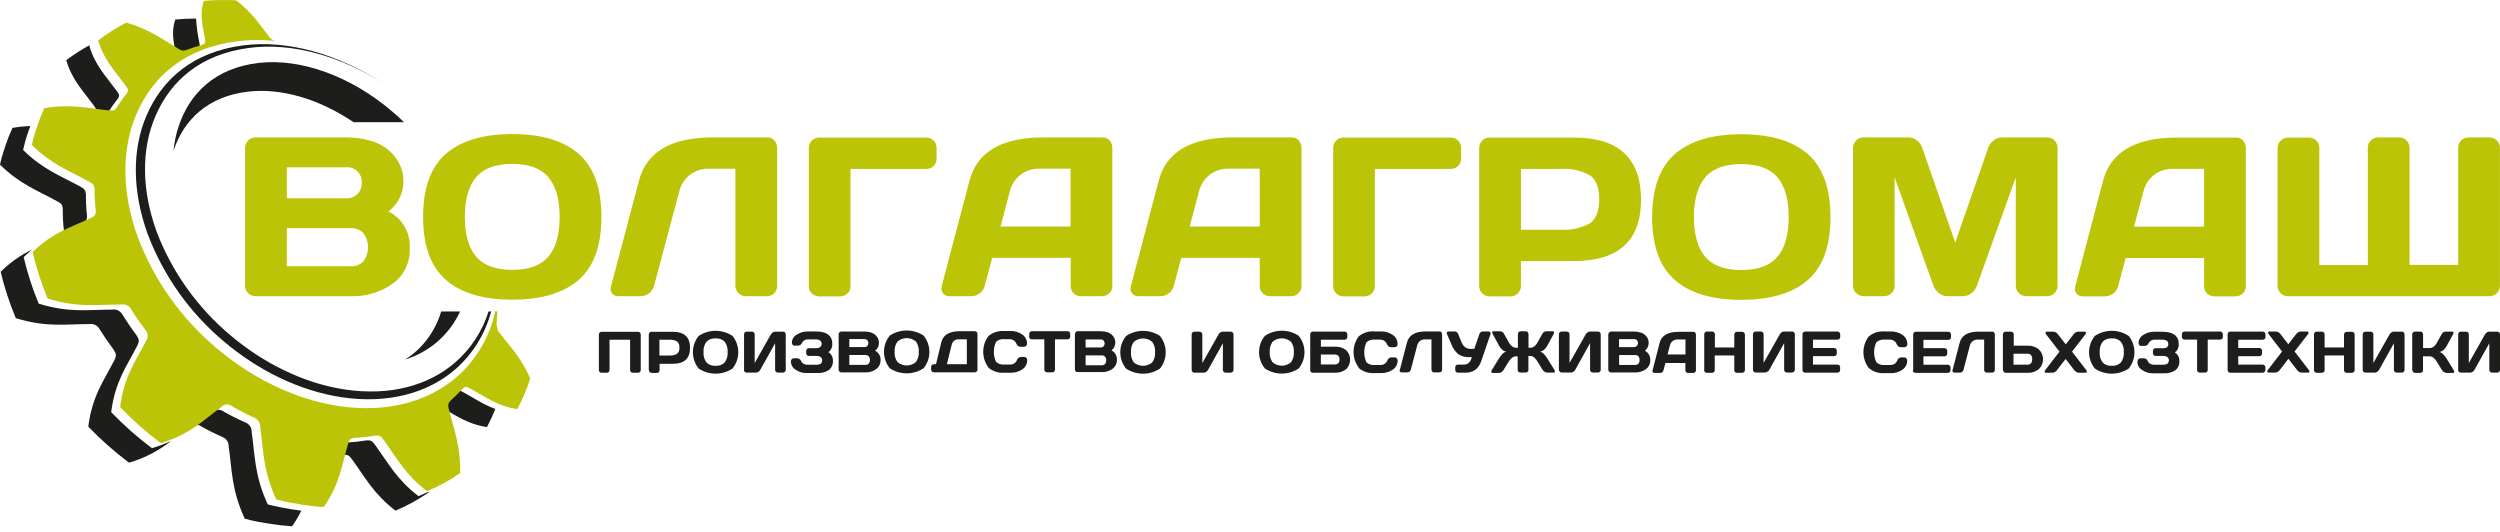 <?xml version="1.0" encoding="UTF-8"?> <svg xmlns="http://www.w3.org/2000/svg" width="324" height="69" viewBox="0 0 324 69" fill="none"><path fill-rule="evenodd" clip-rule="evenodd" d="M64.201 52.998C63.873 53.806 63.51 54.59 63.112 55.345C60.632 54.993 59.127 53.858 57.172 52.773C57.232 52.625 57.32 52.49 57.432 52.376C57.981 51.894 58.502 51.382 58.995 50.842C59.323 50.542 59.456 50.519 59.963 50.79C61.457 51.603 62.668 52.456 64.201 52.998ZM55.552 63.7V63.827C54.204 64.755 52.764 65.544 51.256 66.18C48.448 64.041 47.358 61.919 45.64 59.555C45.242 59.007 45.063 58.926 44.585 58.943L43.743 59.07C43.818 58.77 43.898 58.494 43.985 58.171C44.164 57.548 44.302 57.45 44.827 57.363C45.747 57.314 46.663 57.214 47.572 57.064C48.068 57.064 48.223 57.127 48.621 57.675C50.351 60.045 51.429 62.161 54.237 64.3C54.687 64.116 55.125 63.914 55.552 63.724V63.7ZM39.066 66.157C38.715 66.871 38.31 67.557 37.855 68.21C36.852 68.141 35.843 68.025 34.811 67.858C33.779 67.691 32.718 67.518 31.714 67.218C29.985 63.447 30.077 60.927 29.633 57.802C29.633 57.554 29.56 57.313 29.422 57.107C29.284 56.902 29.089 56.742 28.86 56.648C27.844 56.209 26.854 55.71 25.896 55.155C25.781 55.1 25.661 55.053 25.539 55.017C26.202 54.498 26.859 53.967 27.58 53.437C27.74 53.257 27.96 53.142 28.198 53.112C28.437 53.082 28.678 53.14 28.877 53.275C29.837 53.83 30.829 54.329 31.847 54.769C32.079 54.865 32.277 55.03 32.414 55.241C32.551 55.452 32.62 55.699 32.614 55.951C33.058 59.076 32.966 61.596 34.696 65.367C35.728 65.638 36.771 65.834 37.803 66.007C38.23 66.076 38.651 66.134 39.072 66.186L39.066 66.157ZM22.183 57.139C20.564 58.427 18.709 59.387 16.722 59.964C14.839 58.551 13.073 56.989 11.44 55.293C11.959 51.257 13.464 49.354 14.808 46.702C15.125 46.085 15.079 45.9 14.716 45.306C14.07 44.445 13.464 43.559 12.899 42.648C12.773 42.416 12.579 42.23 12.342 42.114C12.105 41.999 11.838 41.959 11.579 42.002C8.471 42.002 6.02 42.452 2.053 41.235C1.23 39.291 0.572 37.281 0.086 35.227C1.272 34.041 2.651 33.066 4.163 32.344C3.806 32.632 3.437 32.961 3.068 33.324C3.552 35.384 4.204 37.401 5.017 39.355C8.984 40.572 11.434 40.128 14.548 40.122C14.807 40.079 15.074 40.118 15.309 40.234C15.545 40.35 15.739 40.537 15.863 40.768C16.44 41.679 17.016 42.567 17.679 43.426C18.043 44.003 18.089 44.205 17.777 44.822C16.428 47.474 14.923 49.395 14.41 53.413C16.04 55.112 17.806 56.674 19.692 58.084C20.547 57.837 21.38 57.521 22.183 57.139ZM8.286 29.951V29.881C8.173 28.946 8.123 28.004 8.136 27.062C8.079 26.537 7.98 26.393 7.381 26.07C4.786 24.651 2.543 23.85 0 21.336C0.185 20.504 0.42 19.683 0.703 18.88C0.962 18.093 1.268 17.323 1.62 16.573C2.383 16.44 3.153 16.361 3.927 16.337C3.846 16.544 3.771 16.758 3.696 16.977C3.412 17.78 3.177 18.601 2.993 19.433C5.536 21.947 7.779 22.749 10.379 24.167C10.956 24.49 11.071 24.634 11.135 25.159C11.123 26.101 11.171 27.043 11.279 27.979C11.279 28.509 11.187 28.648 10.593 28.924C9.808 29.288 9.047 29.599 8.286 29.928V29.951ZM12.109 14.901L12.311 14.641C12.518 14.29 12.513 14.157 12.178 13.701C10.76 11.764 9.336 10.368 8.586 7.797C9.599 7.035 10.669 6.353 11.786 5.755L11.573 5.917C12.317 8.489 13.741 9.884 15.159 11.822C15.494 12.277 15.505 12.398 15.292 12.761C14.81 13.36 14.369 13.99 13.972 14.647C13.683 15.005 13.539 15.062 12.916 14.993L12.109 14.901ZM22.794 7.024C22.529 5.502 22.16 4.199 22.713 2.526C23.601 2.446 24.501 2.405 25.406 2.405C25.478 3.505 25.631 4.597 25.862 5.675C25.925 6.119 25.862 6.194 25.452 6.349C24.784 6.522 24.126 6.73 23.48 6.972C23.262 7.051 23.023 7.051 22.805 6.972L22.794 7.024Z" fill="#1D1D1B"></path><path fill-rule="evenodd" clip-rule="evenodd" d="M64.467 40.37C64.426 40.999 64.386 41.645 64.34 42.037C64.576 42.873 64.34 42.613 64.68 43.069C66.179 45.018 67.407 46.136 68.716 49.048C68.281 50.419 67.721 51.747 67.044 53.016C64.484 52.647 62.968 51.453 60.915 50.334C60.407 50.063 60.275 50.086 59.946 50.386C59.453 50.925 58.934 51.439 58.389 51.926C58.066 52.289 58.026 52.433 58.181 53.079C58.856 55.743 59.704 57.83 59.64 61.307C58.292 62.238 56.853 63.028 55.344 63.666C52.542 61.521 51.447 59.405 49.734 57.029C49.336 56.487 49.157 56.406 48.679 56.452C47.77 56.605 46.854 56.705 45.934 56.752C45.409 56.839 45.277 56.937 45.098 57.559C44.302 60.322 44.043 62.709 41.95 65.719C40.946 65.655 39.931 65.534 38.905 65.367C37.879 65.2 36.829 64.998 35.803 64.727C34.073 60.956 34.159 58.436 33.715 55.311C33.723 55.059 33.654 54.811 33.517 54.599C33.38 54.388 33.182 54.224 32.948 54.129C31.93 53.676 30.94 53.162 29.985 52.589C29.784 52.455 29.542 52.397 29.303 52.427C29.064 52.456 28.843 52.571 28.681 52.75C26.306 54.48 24.645 56.302 20.822 57.427C18.948 56.014 17.191 54.452 15.569 52.756C16.082 48.72 17.587 46.823 18.936 44.164C19.085 43.957 19.157 43.705 19.14 43.45C19.123 43.196 19.019 42.955 18.844 42.769C18.198 41.91 17.587 41.039 17.028 40.111C16.903 39.878 16.709 39.691 16.472 39.575C16.235 39.459 15.967 39.42 15.707 39.465C12.594 39.465 10.143 39.915 6.181 38.698C5.363 36.745 4.709 34.728 4.227 32.666C6.862 30.089 9.168 29.478 11.723 28.278C12.299 28.002 12.409 27.863 12.415 27.333C12.302 26.397 12.252 25.455 12.265 24.513C12.207 23.988 12.109 23.844 11.509 23.521C8.909 22.103 6.666 21.307 4.129 18.787C4.312 17.953 4.547 17.13 4.832 16.325C5.093 15.539 5.399 14.769 5.749 14.018C9.157 13.442 11.331 14.018 14.075 14.307C14.692 14.376 14.842 14.307 15.125 13.961C15.523 13.302 15.966 12.672 16.451 12.075C16.659 11.723 16.647 11.591 16.313 11.141C14.9 9.198 13.47 7.802 12.726 5.231C13.877 4.359 15.1 3.588 16.382 2.924C19.432 3.853 20.955 5.035 23.077 6.286C23.228 6.414 23.412 6.499 23.608 6.531C23.803 6.564 24.005 6.543 24.189 6.47C24.837 6.221 25.497 6.005 26.167 5.825C26.565 5.669 26.64 5.588 26.577 5.15C26.323 3.385 25.798 1.984 26.415 0.116C27.809 -0.007 29.21 -0.032 30.607 0.041C32.816 1.771 33.571 3.103 34.869 4.735C35.023 4.988 35.269 5.171 35.555 5.248V5.294C33.93 5.13 32.291 5.151 30.671 5.358C23.97 6.228 19.813 9.849 17.691 14.762C15.753 19.266 15.736 24.905 17.864 30.752C19.982 36.336 23.496 41.283 28.07 45.122C32.585 48.95 38.144 51.747 43.87 52.618C50.011 53.546 55.402 52.139 59.208 48.847C61.743 46.614 63.49 43.623 64.19 40.318L64.467 40.37Z" fill="#BBC406"></path><path fill-rule="evenodd" clip-rule="evenodd" d="M33.473 8.16C39.049 7.497 45.536 9.942 50.772 14.399C51.348 14.866 51.844 15.345 52.358 15.841H45.83C41.459 12.883 36.5 11.36 32.124 11.879C26.969 12.49 23.832 15.477 22.483 19.548C22.583 18.512 22.793 17.489 23.111 16.498C24.53 12.075 27.891 8.823 33.49 8.16H33.473ZM59.623 40.37C58.943 41.852 57.957 43.172 56.729 44.245C55.502 45.317 54.061 46.117 52.502 46.592C53.182 46.166 53.813 45.665 54.381 45.099C55.688 43.776 56.649 42.152 57.178 40.37H59.623Z" fill="#1D1D1B"></path><path fill-rule="evenodd" clip-rule="evenodd" d="M31.507 5.882C37.233 5.133 43.875 7.001 49.63 10.812C44.106 7.226 37.769 5.49 32.331 6.199C26.023 7.018 22.131 10.432 20.147 15.045C18.325 19.26 18.308 24.542 20.303 30.037C22.295 35.252 25.588 39.871 29.869 43.455C34.096 47.036 39.303 49.66 44.665 50.473C50.432 51.343 55.489 50.029 59.029 46.938C61.035 45.185 62.517 42.912 63.313 40.37H63.654C62.888 43.261 61.283 45.859 59.041 47.837C55.391 51.015 50.166 52.37 44.244 51.476C38.72 50.634 33.358 47.941 29.004 44.245C24.591 40.539 21.2 35.765 19.155 30.377C17.103 24.744 17.12 19.3 18.994 14.958C21.035 10.224 25.043 6.724 31.512 5.882H31.507Z" fill="#1D1D1B"></path><path d="M31.761 19.168C31.758 18.988 31.793 18.81 31.862 18.644C31.932 18.479 32.034 18.329 32.164 18.205C32.289 18.077 32.44 17.976 32.605 17.907C32.77 17.839 32.948 17.805 33.127 17.807H44.798C46.013 17.792 47.222 17.973 48.379 18.343C49.456 18.706 50.41 19.366 51.129 20.246C51.908 21.19 52.318 22.385 52.283 23.608C52.275 24.347 52.096 25.074 51.758 25.732C51.421 26.389 50.935 26.959 50.339 27.396C51.22 27.835 51.952 28.523 52.443 29.375C52.935 30.228 53.164 31.206 53.101 32.188C53.141 33.074 52.96 33.956 52.574 34.755C52.189 35.554 51.611 36.245 50.893 36.766C49.317 37.882 47.419 38.451 45.49 38.387H33.127C32.949 38.389 32.772 38.355 32.606 38.288C32.441 38.22 32.291 38.121 32.164 37.995C32.034 37.873 31.931 37.725 31.862 37.562C31.792 37.398 31.758 37.221 31.761 37.043V19.168ZM37.175 34.512H45.386C45.705 34.538 46.026 34.492 46.325 34.379C46.625 34.265 46.895 34.086 47.116 33.855C47.497 33.328 47.702 32.694 47.702 32.044C47.702 31.394 47.497 30.76 47.116 30.233C46.898 30.007 46.634 29.831 46.341 29.717C46.048 29.604 45.734 29.555 45.421 29.576H37.175V34.512ZM37.175 25.701H44.856C45.12 25.713 45.384 25.673 45.633 25.582C45.881 25.491 46.109 25.351 46.303 25.171C46.497 24.979 46.649 24.748 46.748 24.494C46.847 24.239 46.892 23.967 46.88 23.694C46.902 23.426 46.866 23.156 46.774 22.903C46.682 22.649 46.536 22.419 46.346 22.228C46.157 22.037 45.928 21.889 45.675 21.794C45.423 21.7 45.153 21.662 44.885 21.682H37.175V25.718V25.701ZM57.778 36.265C55.813 34.55 54.831 31.831 54.831 28.105C54.831 24.381 55.813 21.661 57.778 19.946C59.731 18.232 62.602 17.375 66.393 17.375C70.183 17.375 73.055 18.232 75.007 19.946C76.96 21.661 77.939 24.381 77.942 28.105C77.946 31.831 76.968 34.55 75.007 36.265C73.047 37.975 70.175 38.833 66.393 38.837C62.61 38.84 59.738 37.983 57.778 36.265ZM61.699 22.974C60.73 24.127 60.246 25.857 60.246 28.111C60.246 30.366 60.73 32.096 61.699 33.243C62.668 34.391 64.236 34.973 66.393 34.973C68.549 34.973 70.112 34.397 71.081 33.243C72.049 32.09 72.528 30.389 72.528 28.111C72.528 25.834 72.044 24.127 71.081 22.974C70.118 21.82 68.549 21.244 66.393 21.244C64.236 21.244 62.668 21.82 61.699 22.974ZM79.171 37.182L82.815 23.4C83.795 19.683 86.969 17.819 92.335 17.807H99.514C99.678 17.807 99.841 17.844 99.989 17.916C100.136 17.988 100.266 18.093 100.367 18.222C100.597 18.484 100.722 18.82 100.719 19.168V37.043C100.722 37.219 100.69 37.394 100.625 37.557C100.56 37.721 100.462 37.869 100.339 37.995C100.218 38.122 100.072 38.223 99.91 38.291C99.748 38.358 99.574 38.391 99.399 38.387H96.66C96.483 38.388 96.307 38.353 96.143 38.286C95.979 38.219 95.83 38.12 95.704 37.996C95.578 37.871 95.478 37.722 95.41 37.559C95.341 37.396 95.305 37.22 95.305 37.043V21.866H91.816C90.952 21.848 90.108 22.125 89.423 22.651C88.741 23.178 88.255 23.919 88.045 24.755L84.764 37.049C84.664 37.435 84.434 37.776 84.112 38.012C83.807 38.25 83.433 38.382 83.046 38.387H80.111C79.961 38.393 79.811 38.362 79.676 38.298C79.54 38.234 79.422 38.138 79.332 38.018C79.2 37.855 79.128 37.651 79.13 37.441C79.13 37.355 79.159 37.257 79.171 37.164V37.182ZM104.825 37.066V19.191C104.819 19.011 104.85 18.831 104.917 18.663C104.983 18.496 105.083 18.344 105.211 18.216C105.34 18.089 105.493 17.989 105.662 17.923C105.83 17.856 106.01 17.825 106.191 17.83H120.03C120.21 17.824 120.388 17.855 120.555 17.922C120.722 17.988 120.873 18.088 120.999 18.216C121.125 18.345 121.224 18.497 121.289 18.665C121.354 18.832 121.385 19.011 121.38 19.191V20.54C121.386 20.719 121.356 20.898 121.29 21.064C121.225 21.231 121.125 21.382 120.999 21.509C120.872 21.635 120.721 21.734 120.554 21.8C120.388 21.866 120.209 21.896 120.03 21.89H110.228V37.089C110.232 37.265 110.199 37.44 110.13 37.602C110.061 37.764 109.959 37.91 109.83 38.029C109.705 38.153 109.556 38.251 109.393 38.316C109.229 38.382 109.054 38.414 108.878 38.41H106.18C105.821 38.415 105.475 38.279 105.217 38.029C105.086 37.911 104.982 37.766 104.912 37.603C104.842 37.441 104.809 37.266 104.813 37.089L104.825 37.066ZM122.049 37.066L125.652 23.4C126.633 19.683 129.81 17.819 135.184 17.807H142.922C143.089 17.805 143.255 17.84 143.407 17.909C143.56 17.978 143.695 18.079 143.805 18.205C144.034 18.461 144.16 18.795 144.156 19.139V37.066C144.161 37.243 144.127 37.418 144.058 37.58C143.988 37.743 143.884 37.888 143.753 38.006C143.626 38.129 143.476 38.227 143.312 38.292C143.148 38.357 142.972 38.389 142.795 38.387H140.12C139.94 38.393 139.761 38.363 139.593 38.298C139.426 38.232 139.273 38.133 139.145 38.006C139.019 37.881 138.92 37.73 138.854 37.565C138.789 37.399 138.758 37.221 138.765 37.043V33.422H128.587L127.619 37.049C127.524 37.438 127.293 37.779 126.967 38.012C126.664 38.253 126.288 38.385 125.9 38.387H123.058C122.895 38.398 122.733 38.368 122.585 38.301C122.437 38.233 122.308 38.13 122.21 38C122.079 37.837 122.008 37.633 122.008 37.424C122.019 37.307 122.036 37.192 122.06 37.078L122.049 37.066ZM129.666 29.357H138.742V21.861H134.665C133.803 21.843 132.96 22.118 132.275 22.642C131.59 23.166 131.103 23.907 130.894 24.744L129.666 29.357ZM146.567 37.066L150.171 23.4C151.151 19.683 154.328 17.819 159.702 17.807H167.44C167.608 17.805 167.773 17.84 167.925 17.909C168.078 17.978 168.213 18.079 168.323 18.205C168.553 18.461 168.678 18.795 168.674 19.139V37.066C168.679 37.243 168.645 37.418 168.576 37.58C168.506 37.743 168.402 37.888 168.271 38.006C168.144 38.129 167.994 38.227 167.83 38.292C167.666 38.357 167.49 38.389 167.314 38.387H164.615C164.435 38.393 164.256 38.363 164.088 38.298C163.921 38.232 163.768 38.133 163.64 38.006C163.514 37.881 163.415 37.73 163.349 37.565C163.284 37.399 163.253 37.221 163.26 37.043V33.422H153.094L152.125 37.049C152.03 37.438 151.799 37.779 151.474 38.012C151.17 38.253 150.794 38.385 150.407 38.387H147.564C147.402 38.398 147.24 38.368 147.092 38.301C146.944 38.233 146.815 38.13 146.717 38C146.586 37.837 146.515 37.633 146.515 37.424C146.525 37.307 146.543 37.192 146.567 37.078V37.066ZM154.184 29.357H163.26V21.861H159.183C158.321 21.843 157.478 22.118 156.793 22.642C156.108 23.166 155.621 23.907 155.412 24.744L154.184 29.357ZM172.78 37.066V19.191C172.774 19.011 172.806 18.831 172.872 18.664C172.939 18.496 173.039 18.344 173.166 18.216C173.294 18.089 173.446 17.989 173.614 17.922C173.781 17.856 173.961 17.824 174.141 17.83H188.009C188.187 17.823 188.365 17.854 188.531 17.921C188.697 17.987 188.847 18.088 188.972 18.216C189.099 18.344 189.2 18.496 189.266 18.663C189.333 18.831 189.364 19.011 189.358 19.191V20.54C189.364 20.719 189.332 20.897 189.267 21.063C189.201 21.229 189.102 21.38 188.975 21.507C188.849 21.633 188.698 21.732 188.532 21.798C188.365 21.864 188.187 21.895 188.009 21.89H178.177V37.089C178.181 37.265 178.148 37.44 178.079 37.602C178.011 37.764 177.909 37.91 177.779 38.029C177.654 38.154 177.504 38.252 177.34 38.317C177.175 38.383 176.999 38.414 176.822 38.41H174.141C173.964 38.412 173.789 38.38 173.624 38.315C173.46 38.25 173.31 38.153 173.184 38.029C173.052 37.911 172.948 37.766 172.879 37.603C172.809 37.441 172.775 37.266 172.78 37.089V37.066ZM191.699 37.066V19.191C191.696 19.013 191.729 18.836 191.795 18.67C191.861 18.505 191.96 18.355 192.085 18.228C192.207 18.099 192.355 17.997 192.519 17.928C192.683 17.859 192.859 17.826 193.037 17.83H203.993C209.759 17.83 212.654 20.496 212.677 25.828C212.7 31.16 209.805 33.828 203.993 33.831H197.114V37.06C197.114 37.238 197.078 37.414 197.01 37.578C196.942 37.742 196.842 37.891 196.716 38.017C196.59 38.142 196.441 38.241 196.277 38.309C196.112 38.376 195.936 38.41 195.758 38.41H193.06C192.881 38.412 192.704 38.378 192.539 38.311C192.374 38.243 192.223 38.144 192.097 38.018C191.969 37.895 191.867 37.747 191.799 37.583C191.73 37.42 191.696 37.244 191.699 37.066ZM197.114 29.772H202.349C203.622 29.852 204.892 29.57 206.011 28.959C206.841 28.417 207.256 27.373 207.256 25.828C207.256 24.282 206.841 23.239 206.011 22.697C204.89 22.091 203.621 21.811 202.349 21.89H197.114V29.749V29.772ZM217.065 36.288C215.097 34.573 214.114 31.854 214.118 28.129C214.122 24.404 215.104 21.684 217.065 19.969C219.025 18.255 221.897 17.398 225.68 17.398C229.462 17.398 232.334 18.255 234.294 19.969C236.247 21.684 237.226 24.404 237.229 28.129C237.233 31.854 236.255 34.573 234.294 36.288C232.334 37.998 229.462 38.856 225.68 38.86C221.897 38.863 219.025 38.006 217.065 36.288ZM220.986 22.997C220.017 24.15 219.533 25.88 219.533 28.134C219.533 30.389 220.017 32.119 220.986 33.266C221.955 34.414 223.523 34.996 225.68 34.996C227.836 34.996 229.399 34.419 230.368 33.266C231.336 32.113 231.815 30.412 231.815 28.134C231.815 25.857 231.331 24.15 230.368 22.997C229.405 21.843 227.836 21.267 225.68 21.267C223.523 21.267 221.96 21.843 220.986 22.997ZM240.153 37.037V19.197C240.149 19.014 240.182 18.832 240.249 18.661C240.316 18.491 240.417 18.336 240.545 18.205C240.668 18.076 240.817 17.974 240.982 17.906C241.147 17.837 241.324 17.804 241.502 17.807H247.372C247.765 17.814 248.143 17.954 248.445 18.205C248.764 18.45 249.001 18.785 249.125 19.168L253.398 31.427L257.671 19.168C257.795 18.784 258.035 18.448 258.357 18.205C258.658 17.952 259.037 17.811 259.429 17.807H265.328C265.505 17.804 265.68 17.837 265.843 17.906C266.006 17.975 266.153 18.076 266.274 18.205C266.401 18.336 266.501 18.491 266.567 18.662C266.634 18.832 266.665 19.014 266.66 19.197V37.014C266.665 37.197 266.631 37.379 266.56 37.548C266.49 37.717 266.384 37.869 266.251 37.995C266.123 38.122 265.971 38.222 265.803 38.289C265.636 38.357 265.457 38.39 265.276 38.387H262.624C262.444 38.389 262.265 38.356 262.097 38.288C261.93 38.221 261.778 38.121 261.649 37.995C261.518 37.868 261.414 37.715 261.345 37.547C261.275 37.378 261.242 37.197 261.246 37.014V22.991L256.177 37.095C256.04 37.461 255.797 37.778 255.48 38.006C255.177 38.249 254.801 38.383 254.413 38.387H252.36C251.977 38.383 251.607 38.248 251.311 38.006C250.993 37.774 250.746 37.459 250.596 37.095L245.544 22.991V37.014C245.549 37.196 245.517 37.377 245.448 37.546C245.38 37.715 245.277 37.868 245.146 37.995C245.018 38.121 244.866 38.221 244.698 38.288C244.531 38.355 244.352 38.389 244.172 38.387H241.548C241.367 38.389 241.187 38.356 241.019 38.289C240.851 38.221 240.697 38.121 240.568 37.995C240.433 37.87 240.326 37.718 240.255 37.549C240.183 37.38 240.148 37.198 240.153 37.014V37.037ZM268.955 37.089L272.559 23.423C273.536 19.706 276.713 17.842 282.091 17.83H289.829C289.996 17.828 290.162 17.863 290.314 17.932C290.466 18.001 290.602 18.102 290.711 18.228C290.941 18.484 291.067 18.818 291.063 19.162V37.089C291.068 37.266 291.034 37.441 290.964 37.603C290.895 37.766 290.791 37.911 290.659 38.029C290.403 38.278 290.059 38.414 289.702 38.41H286.998C286.819 38.416 286.641 38.385 286.474 38.319C286.308 38.254 286.156 38.155 286.029 38.029C285.903 37.904 285.804 37.753 285.738 37.587C285.673 37.422 285.642 37.244 285.649 37.066V33.445H275.483L274.514 37.072C274.419 37.461 274.188 37.802 273.862 38.035C273.559 38.276 273.183 38.408 272.796 38.41H269.953C269.791 38.421 269.628 38.391 269.48 38.324C269.332 38.256 269.203 38.153 269.105 38.023C268.974 37.86 268.903 37.656 268.903 37.447C268.914 37.331 268.931 37.215 268.955 37.101V37.089ZM276.567 29.38H285.649V21.884H281.572C280.709 21.864 279.865 22.139 279.18 22.663C278.494 23.187 278.008 23.929 277.801 24.767L276.567 29.38ZM295.169 37.066V19.191C295.17 18.83 295.314 18.485 295.569 18.23C295.824 17.975 296.169 17.832 296.53 17.83H299.228C299.406 17.826 299.582 17.858 299.747 17.924C299.911 17.99 300.061 18.09 300.185 18.216C300.314 18.338 300.416 18.484 300.484 18.647C300.553 18.81 300.586 18.985 300.583 19.162V34.35H306.868V19.139C306.865 18.962 306.899 18.786 306.969 18.623C307.038 18.46 307.142 18.313 307.272 18.193C307.397 18.068 307.547 17.969 307.711 17.903C307.876 17.836 308.052 17.804 308.229 17.807H310.934C311.111 17.804 311.287 17.837 311.451 17.906C311.615 17.974 311.763 18.076 311.885 18.205C312.013 18.33 312.114 18.48 312.183 18.646C312.251 18.811 312.285 18.989 312.283 19.168V34.327H318.58V19.139C318.576 18.962 318.61 18.787 318.679 18.624C318.747 18.461 318.849 18.314 318.978 18.193C319.102 18.068 319.25 17.969 319.414 17.903C319.577 17.837 319.753 17.804 319.929 17.807H322.639C322.817 17.804 322.994 17.838 323.159 17.907C323.324 17.975 323.472 18.077 323.596 18.205C323.724 18.33 323.825 18.48 323.894 18.646C323.962 18.811 323.996 18.989 323.994 19.168V37.043C323.993 37.22 323.958 37.396 323.889 37.559C323.821 37.722 323.721 37.871 323.595 37.996C323.469 38.12 323.32 38.219 323.156 38.286C322.992 38.353 322.816 38.388 322.639 38.387H296.53C296.352 38.389 296.176 38.355 296.011 38.288C295.847 38.221 295.697 38.121 295.572 37.995C295.442 37.873 295.339 37.725 295.27 37.562C295.2 37.398 295.166 37.221 295.169 37.043V37.066Z" fill="#BBC406"></path><path d="M77.614 47.965V43.352C77.612 43.306 77.62 43.26 77.636 43.217C77.653 43.174 77.679 43.136 77.712 43.103C77.741 43.07 77.778 43.044 77.819 43.026C77.859 43.008 77.904 42.999 77.948 43H82.7C82.745 43 82.79 43.009 82.831 43.027C82.873 43.045 82.91 43.071 82.942 43.103C83.006 43.17 83.041 43.259 83.04 43.352V47.965C83.04 48.01 83.031 48.055 83.014 48.097C82.996 48.138 82.969 48.176 82.936 48.207C82.904 48.24 82.865 48.267 82.823 48.285C82.78 48.302 82.734 48.311 82.688 48.31H82.008C81.962 48.31 81.918 48.301 81.876 48.283C81.834 48.266 81.797 48.239 81.765 48.207C81.732 48.176 81.706 48.138 81.688 48.097C81.67 48.055 81.661 48.01 81.662 47.965V44.032H78.998V47.965C78.998 48.01 78.989 48.055 78.972 48.097C78.954 48.138 78.927 48.176 78.894 48.207C78.864 48.241 78.826 48.267 78.784 48.285C78.742 48.303 78.697 48.312 78.652 48.31H77.96C77.913 48.311 77.868 48.302 77.825 48.285C77.782 48.267 77.744 48.24 77.712 48.207C77.679 48.176 77.653 48.138 77.637 48.096C77.62 48.054 77.612 48.01 77.614 47.965ZM84.083 47.965V43.352C84.082 43.259 84.118 43.17 84.181 43.103C84.213 43.071 84.25 43.045 84.292 43.027C84.334 43.009 84.378 43 84.424 43H87.215C88.687 43 89.425 43.69 89.429 45.07C89.433 46.45 88.695 47.142 87.215 47.146H85.485V47.976C85.487 48.022 85.479 48.068 85.462 48.111C85.445 48.153 85.42 48.192 85.387 48.224C85.355 48.257 85.318 48.283 85.276 48.301C85.234 48.319 85.19 48.328 85.144 48.328H84.458C84.412 48.328 84.366 48.32 84.323 48.302C84.281 48.284 84.242 48.258 84.21 48.224C84.177 48.193 84.15 48.156 84.132 48.114C84.115 48.072 84.106 48.027 84.106 47.982L84.083 47.965ZM85.462 46.073H86.799C87.122 46.094 87.445 46.022 87.728 45.866C87.846 45.768 87.937 45.643 87.994 45.501C88.05 45.358 88.07 45.204 88.051 45.053C88.07 44.902 88.05 44.748 87.994 44.607C87.937 44.466 87.846 44.341 87.728 44.245C87.446 44.084 87.123 44.009 86.799 44.032H85.462V46.073ZM90.547 47.763C90.063 47.165 89.798 46.419 89.798 45.649C89.798 44.88 90.063 44.134 90.547 43.536C91.197 43.104 91.961 42.873 92.741 42.873C93.522 42.873 94.285 43.104 94.936 43.536C95.417 44.135 95.68 44.881 95.68 45.649C95.68 46.418 95.417 47.163 94.936 47.763C94.285 48.195 93.522 48.426 92.741 48.426C91.961 48.426 91.197 48.195 90.547 47.763ZM91.545 44.303C91.271 44.691 91.141 45.161 91.176 45.635C91.14 46.106 91.271 46.576 91.545 46.961C91.698 47.119 91.885 47.241 92.092 47.318C92.298 47.395 92.519 47.425 92.739 47.405C92.958 47.426 93.18 47.397 93.386 47.32C93.593 47.243 93.779 47.12 93.932 46.961C94.206 46.576 94.337 46.106 94.301 45.635C94.336 45.161 94.206 44.691 93.932 44.303C93.78 44.143 93.594 44.02 93.387 43.943C93.18 43.866 92.958 43.837 92.739 43.859C92.519 43.838 92.297 43.867 92.091 43.944C91.884 44.021 91.697 44.144 91.545 44.303ZM96.429 47.947V43.334C96.427 43.287 96.435 43.241 96.452 43.197C96.469 43.154 96.494 43.114 96.527 43.08C96.597 43.015 96.691 42.98 96.787 42.982H97.45C97.544 42.982 97.634 43.017 97.703 43.08C97.737 43.112 97.763 43.151 97.781 43.194C97.799 43.236 97.808 43.282 97.807 43.328V47.048L99.906 43.334C99.966 43.236 100.047 43.151 100.142 43.086C100.22 43.025 100.315 42.989 100.413 42.982H101.486C101.532 42.982 101.578 42.99 101.621 43.008C101.664 43.026 101.702 43.053 101.734 43.086C101.798 43.153 101.833 43.242 101.832 43.334V47.947C101.833 47.993 101.823 48.039 101.804 48.081C101.785 48.122 101.757 48.16 101.722 48.189C101.69 48.223 101.652 48.249 101.609 48.267C101.567 48.285 101.521 48.294 101.474 48.293H100.806C100.759 48.294 100.713 48.285 100.671 48.267C100.628 48.249 100.589 48.223 100.558 48.189C100.524 48.159 100.498 48.121 100.48 48.079C100.462 48.038 100.453 47.993 100.454 47.947V44.487L98.522 47.947C98.462 48.044 98.381 48.127 98.286 48.189C98.197 48.251 98.094 48.287 97.986 48.293H96.758C96.667 48.29 96.581 48.253 96.516 48.189C96.452 48.124 96.415 48.038 96.412 47.947H96.429ZM102.507 46.84C102.502 46.78 102.511 46.721 102.534 46.665C102.557 46.61 102.593 46.561 102.639 46.523C102.709 46.465 102.796 46.433 102.887 46.431H103.314C103.434 46.435 103.55 46.477 103.645 46.55C103.74 46.624 103.81 46.725 103.844 46.84C103.907 46.976 104.015 47.087 104.15 47.151C104.296 47.233 104.461 47.275 104.629 47.273H105.782C105.982 47.281 106.182 47.235 106.358 47.14C106.422 47.086 106.473 47.019 106.507 46.943C106.542 46.867 106.56 46.785 106.56 46.702C106.56 46.618 106.542 46.536 106.507 46.46C106.473 46.385 106.422 46.318 106.358 46.263C106.182 46.168 105.982 46.122 105.782 46.131H104.83C104.785 46.132 104.74 46.124 104.698 46.106C104.656 46.088 104.619 46.061 104.588 46.027C104.555 45.996 104.528 45.959 104.51 45.917C104.493 45.875 104.484 45.83 104.484 45.785V45.479C104.486 45.387 104.52 45.299 104.582 45.231C104.611 45.199 104.647 45.172 104.687 45.154C104.726 45.136 104.769 45.127 104.813 45.127H105.638C105.861 45.142 106.084 45.096 106.283 44.995C106.347 44.941 106.398 44.873 106.432 44.798C106.467 44.722 106.485 44.64 106.485 44.557C106.485 44.473 106.467 44.391 106.432 44.315C106.398 44.24 106.347 44.172 106.283 44.118C106.084 44.017 105.861 43.971 105.638 43.986H104.75C104.583 43.971 104.416 44.007 104.27 44.088C104.125 44.169 104.006 44.292 103.931 44.441C103.895 44.544 103.828 44.633 103.739 44.696C103.65 44.759 103.544 44.793 103.435 44.793H103.002C102.955 44.798 102.906 44.798 102.858 44.793C102.797 44.763 102.746 44.717 102.708 44.66C102.654 44.585 102.625 44.494 102.628 44.401C102.631 44.188 102.691 43.981 102.802 43.799C102.912 43.618 103.069 43.469 103.256 43.369C103.661 43.099 104.137 42.956 104.623 42.959H105.741C107.16 42.959 107.869 43.501 107.869 44.585C107.877 44.79 107.836 44.994 107.748 45.18C107.661 45.366 107.531 45.528 107.368 45.652C107.552 45.762 107.703 45.92 107.805 46.108C107.906 46.297 107.954 46.511 107.944 46.725C107.966 46.959 107.929 47.196 107.836 47.412C107.744 47.629 107.598 47.818 107.414 47.965C106.962 48.245 106.434 48.379 105.903 48.345H104.502C104.015 48.348 103.538 48.203 103.135 47.93C102.945 47.824 102.787 47.669 102.677 47.481C102.566 47.294 102.507 47.081 102.507 46.863V46.84ZM108.688 43.317C108.688 43.224 108.725 43.134 108.791 43.068C108.857 43.002 108.946 42.965 109.04 42.965H112.009C112.319 42.961 112.626 43.008 112.92 43.103C113.197 43.198 113.442 43.37 113.624 43.599C113.82 43.844 113.922 44.151 113.912 44.464C113.91 44.656 113.864 44.844 113.778 45.015C113.692 45.186 113.569 45.335 113.416 45.45C113.642 45.565 113.829 45.744 113.955 45.964C114.08 46.185 114.137 46.437 114.12 46.69C114.125 46.915 114.074 47.137 113.974 47.338C113.874 47.539 113.726 47.712 113.543 47.843C113.143 48.133 112.658 48.281 112.165 48.264H109.04C108.993 48.265 108.948 48.256 108.905 48.238C108.862 48.221 108.824 48.194 108.792 48.16C108.758 48.13 108.732 48.092 108.714 48.05C108.696 48.009 108.687 47.964 108.688 47.918V43.305V43.317ZM110.072 47.29H112.159C112.24 47.295 112.32 47.283 112.395 47.253C112.47 47.223 112.537 47.176 112.592 47.117C112.698 46.985 112.752 46.819 112.742 46.65C112.75 46.481 112.697 46.315 112.592 46.183C112.537 46.123 112.47 46.077 112.395 46.047C112.32 46.017 112.24 46.004 112.159 46.01H110.072V47.336V47.29ZM110.072 44.983H112.027C112.162 44.989 112.294 44.941 112.396 44.851C112.49 44.745 112.542 44.609 112.542 44.467C112.542 44.326 112.49 44.189 112.396 44.084C112.347 44.037 112.289 44.001 112.225 43.977C112.162 43.953 112.094 43.943 112.027 43.945H110.072V45.029V44.983ZM115.313 47.722C114.829 47.124 114.564 46.378 114.564 45.609C114.564 44.84 114.829 44.093 115.313 43.496C115.963 43.063 116.727 42.833 117.507 42.833C118.288 42.833 119.052 43.063 119.702 43.496C120.186 44.093 120.451 44.84 120.451 45.609C120.451 46.378 120.186 47.124 119.702 47.722C119.052 48.155 118.288 48.385 117.507 48.385C116.727 48.385 115.963 48.155 115.313 47.722ZM116.317 44.263C116.041 44.65 115.908 45.12 115.942 45.594C115.908 46.067 116.041 46.536 116.317 46.921C116.649 47.207 117.072 47.364 117.51 47.364C117.949 47.364 118.372 47.207 118.704 46.921C118.978 46.535 119.109 46.066 119.073 45.594C119.108 45.121 118.978 44.65 118.704 44.263C118.372 43.976 117.949 43.819 117.51 43.819C117.072 43.819 116.649 43.976 116.317 44.263ZM120.676 47.907V47.549C120.675 47.503 120.684 47.457 120.702 47.414C120.72 47.372 120.746 47.333 120.78 47.301C120.811 47.269 120.849 47.244 120.891 47.227C120.932 47.21 120.977 47.202 121.022 47.203H121.305L121.985 44.389C122.216 43.415 123.011 42.925 124.361 42.925H126.339C126.429 42.925 126.516 42.96 126.581 43.023C126.613 43.055 126.639 43.094 126.656 43.136C126.673 43.179 126.681 43.225 126.679 43.271V47.913C126.681 47.958 126.673 48.003 126.656 48.044C126.639 48.086 126.614 48.124 126.581 48.155C126.516 48.217 126.429 48.252 126.339 48.253H121.022C120.931 48.25 120.845 48.212 120.781 48.148C120.716 48.084 120.679 47.998 120.676 47.907ZM122.723 47.203H125.301V43.974H124.217C124.007 43.967 123.802 44.037 123.64 44.17C123.481 44.313 123.372 44.503 123.329 44.712L122.717 47.203H122.723ZM128.103 47.624C127.663 47.037 127.425 46.323 127.425 45.589C127.425 44.855 127.663 44.141 128.103 43.553C128.677 43.077 129.412 42.841 130.156 42.896H130.975C131.502 42.886 132.019 43.039 132.457 43.334C132.657 43.462 132.822 43.64 132.934 43.85C133.046 44.06 133.102 44.295 133.097 44.534C133.103 44.593 133.094 44.654 133.071 44.709C133.048 44.764 133.011 44.813 132.964 44.851C132.891 44.908 132.802 44.94 132.71 44.943H132.26C132.138 44.941 132.02 44.9 131.923 44.827C131.825 44.753 131.754 44.65 131.718 44.534C131.647 44.356 131.522 44.205 131.361 44.102C131.199 43.998 131.01 43.948 130.819 43.957H130.167C129.972 43.934 129.774 43.953 129.587 44.014C129.4 44.075 129.228 44.175 129.083 44.309C128.897 44.714 128.801 45.154 128.801 45.6C128.801 46.046 128.897 46.487 129.083 46.892C129.227 47.026 129.399 47.128 129.586 47.188C129.773 47.249 129.972 47.268 130.167 47.244H130.894C131.085 47.253 131.274 47.202 131.436 47.099C131.597 46.995 131.722 46.845 131.793 46.667C131.828 46.553 131.897 46.452 131.991 46.379C132.085 46.306 132.199 46.263 132.318 46.258H132.751C132.8 46.259 132.849 46.269 132.895 46.286C132.956 46.316 133.01 46.359 133.05 46.413C133.102 46.487 133.129 46.577 133.125 46.667C133.132 46.905 133.076 47.14 132.965 47.35C132.854 47.56 132.691 47.738 132.491 47.866C132.06 48.161 131.548 48.315 131.026 48.305H130.133C129.394 48.361 128.663 48.125 128.097 47.647L128.103 47.624ZM133.391 43.628V43.276C133.39 43.182 133.425 43.092 133.489 43.023C133.557 42.958 133.648 42.923 133.742 42.925H138.355C138.401 42.924 138.447 42.932 138.489 42.949C138.532 42.966 138.571 42.991 138.603 43.023C138.667 43.092 138.702 43.182 138.701 43.276V43.628C138.702 43.674 138.694 43.719 138.677 43.762C138.66 43.805 138.635 43.843 138.603 43.876C138.571 43.909 138.533 43.935 138.49 43.952C138.447 43.969 138.401 43.977 138.355 43.974H136.724V47.913C136.725 47.958 136.716 48.002 136.7 48.044C136.683 48.086 136.658 48.123 136.625 48.155C136.56 48.217 136.474 48.252 136.383 48.253H135.691C135.646 48.254 135.602 48.246 135.56 48.229C135.518 48.212 135.481 48.187 135.449 48.155C135.415 48.124 135.388 48.087 135.37 48.045C135.352 48.003 135.344 47.958 135.345 47.913V43.974H133.719C133.673 43.977 133.626 43.969 133.582 43.952C133.538 43.935 133.499 43.909 133.466 43.876C133.434 43.843 133.409 43.805 133.392 43.762C133.375 43.719 133.367 43.674 133.368 43.628H133.391ZM139.324 43.276C139.322 43.231 139.33 43.185 139.347 43.142C139.364 43.099 139.389 43.061 139.422 43.029C139.454 42.995 139.493 42.968 139.535 42.951C139.578 42.933 139.624 42.924 139.67 42.925H142.64C142.949 42.921 143.257 42.968 143.551 43.063C143.828 43.158 144.072 43.33 144.254 43.559C144.45 43.804 144.553 44.111 144.543 44.424C144.54 44.615 144.495 44.803 144.409 44.974C144.323 45.145 144.199 45.294 144.047 45.41C144.273 45.524 144.461 45.703 144.586 45.923C144.711 46.144 144.768 46.397 144.75 46.65C144.755 46.874 144.705 47.097 144.604 47.298C144.504 47.499 144.356 47.672 144.174 47.803C143.774 48.092 143.289 48.24 142.795 48.224H139.653C139.607 48.225 139.561 48.216 139.518 48.198C139.475 48.18 139.437 48.154 139.405 48.12C139.372 48.089 139.347 48.051 139.33 48.01C139.313 47.968 139.305 47.923 139.307 47.878V43.265L139.324 43.276ZM140.696 47.336H142.784C142.864 47.342 142.945 47.329 143.02 47.299C143.095 47.269 143.162 47.222 143.216 47.163C143.323 47.031 143.376 46.865 143.366 46.696C143.374 46.527 143.321 46.361 143.216 46.229C143.162 46.169 143.095 46.123 143.02 46.093C142.945 46.063 142.864 46.05 142.784 46.056H140.696V47.336ZM140.696 45.029H142.651C142.787 45.035 142.919 44.987 143.02 44.897C143.114 44.791 143.166 44.655 143.166 44.513C143.166 44.372 143.114 44.236 143.02 44.13C142.971 44.083 142.913 44.047 142.85 44.023C142.786 44 142.719 43.989 142.651 43.992H140.696V45.029ZM145.938 47.768C145.453 47.171 145.189 46.425 145.189 45.655C145.189 44.886 145.453 44.139 145.938 43.542C146.589 43.11 147.353 42.879 148.135 42.879C148.916 42.879 149.681 43.11 150.332 43.542C150.813 44.141 151.076 44.886 151.076 45.655C151.076 46.424 150.813 47.169 150.332 47.768C149.681 48.201 148.916 48.431 148.135 48.431C147.353 48.431 146.589 48.201 145.938 47.768ZM146.941 44.309C146.668 44.696 146.537 45.167 146.572 45.641C146.537 46.112 146.667 46.581 146.941 46.967C147.273 47.253 147.697 47.41 148.135 47.41C148.573 47.41 148.997 47.253 149.329 46.967C149.603 46.581 149.733 46.112 149.698 45.641C149.733 45.167 149.602 44.696 149.329 44.309C148.997 44.023 148.573 43.865 148.135 43.865C147.697 43.865 147.273 44.023 146.941 44.309ZM154.437 47.953V43.34C154.437 43.293 154.445 43.246 154.463 43.202C154.481 43.159 154.508 43.119 154.541 43.086C154.612 43.021 154.705 42.986 154.801 42.988H155.464C155.558 42.989 155.648 43.023 155.718 43.086C155.783 43.152 155.82 43.241 155.821 43.334V47.053L157.92 43.34C157.98 43.241 158.061 43.157 158.157 43.092C158.234 43.031 158.329 42.994 158.428 42.988H159.518C159.563 42.987 159.608 42.995 159.65 43.013C159.692 43.031 159.729 43.058 159.76 43.092C159.793 43.124 159.82 43.162 159.838 43.205C159.855 43.248 159.864 43.294 159.863 43.34V47.953C159.864 47.999 159.855 48.044 159.836 48.086C159.817 48.128 159.789 48.165 159.754 48.195C159.721 48.229 159.681 48.255 159.638 48.273C159.594 48.291 159.547 48.3 159.5 48.299H158.837C158.791 48.3 158.745 48.291 158.702 48.273C158.66 48.255 158.621 48.229 158.589 48.195C158.556 48.164 158.529 48.127 158.511 48.085C158.494 48.043 158.485 47.998 158.485 47.953V44.493L156.554 47.953C156.493 48.051 156.41 48.134 156.311 48.195C156.226 48.259 156.124 48.295 156.017 48.299H154.789C154.743 48.299 154.697 48.29 154.655 48.272C154.612 48.254 154.574 48.228 154.541 48.195C154.508 48.164 154.481 48.127 154.464 48.085C154.446 48.043 154.437 47.998 154.437 47.953ZM163.929 47.751C163.44 47.155 163.173 46.408 163.173 45.638C163.173 44.867 163.44 44.12 163.929 43.525C164.579 43.092 165.342 42.861 166.123 42.861C166.903 42.861 167.667 43.092 168.317 43.525C168.798 44.124 169.061 44.869 169.061 45.638C169.061 46.406 168.798 47.152 168.317 47.751C167.667 48.184 166.903 48.414 166.123 48.414C165.342 48.414 164.579 48.184 163.929 47.751ZM164.926 44.291C164.653 44.679 164.522 45.15 164.557 45.623C164.521 46.095 164.652 46.564 164.926 46.95C165.258 47.236 165.682 47.393 166.12 47.393C166.558 47.393 166.982 47.236 167.313 46.95C167.588 46.564 167.718 46.095 167.683 45.623C167.718 45.15 167.587 44.679 167.313 44.291C166.982 44.005 166.558 43.848 166.12 43.848C165.682 43.848 165.258 44.005 164.926 44.291ZM169.805 47.941V43.328C169.804 43.281 169.812 43.234 169.83 43.191C169.848 43.147 169.875 43.108 169.908 43.075C169.941 43.042 169.979 43.017 170.022 43C170.065 42.983 170.11 42.975 170.156 42.977H174.273C174.319 42.977 174.363 42.986 174.405 43.004C174.447 43.022 174.484 43.048 174.516 43.08C174.579 43.147 174.615 43.236 174.614 43.328V43.68C174.615 43.773 174.579 43.861 174.516 43.928C174.485 43.959 174.448 43.984 174.407 44.001C174.367 44.018 174.323 44.026 174.279 44.026H171.188V44.926H172.987C173.503 44.9 174.011 45.05 174.429 45.352C174.602 45.514 174.74 45.71 174.834 45.927C174.928 46.144 174.977 46.378 174.977 46.615C174.977 46.852 174.928 47.086 174.834 47.303C174.74 47.521 174.602 47.716 174.429 47.878C174.011 48.18 173.503 48.331 172.987 48.305H170.133C170.089 48.306 170.045 48.297 170.005 48.281C169.964 48.264 169.927 48.239 169.897 48.207C169.865 48.175 169.84 48.137 169.823 48.096C169.806 48.054 169.798 48.009 169.799 47.965L169.805 47.941ZM171.188 47.232H172.987C173.397 47.232 173.599 47.019 173.599 46.592C173.599 46.165 173.397 45.952 172.987 45.952H171.183V47.232H171.188ZM176.101 47.653C175.66 47.066 175.421 46.352 175.421 45.618C175.421 44.883 175.66 44.169 176.101 43.582C176.683 43.106 177.429 42.88 178.177 42.954H179.002C179.527 42.944 180.043 43.097 180.478 43.392C180.68 43.519 180.845 43.696 180.959 43.907C181.072 44.117 181.129 44.353 181.124 44.591C181.128 44.651 181.119 44.711 181.096 44.766C181.073 44.821 181.037 44.87 180.991 44.908C180.917 44.966 180.826 44.998 180.732 45.001H180.282C180.161 44.994 180.045 44.952 179.948 44.879C179.851 44.806 179.779 44.706 179.74 44.591C179.669 44.415 179.544 44.264 179.384 44.161C179.224 44.058 179.036 44.007 178.846 44.015H178.177C177.981 43.992 177.782 44.011 177.594 44.072C177.406 44.133 177.233 44.233 177.087 44.366C176.901 44.772 176.805 45.212 176.805 45.658C176.805 46.104 176.901 46.544 177.087 46.95C177.232 47.084 177.405 47.185 177.593 47.246C177.781 47.307 177.981 47.326 178.177 47.301H178.904C179.094 47.31 179.283 47.259 179.443 47.156C179.603 47.053 179.727 46.902 179.797 46.725C179.832 46.61 179.902 46.508 179.997 46.435C180.092 46.362 180.208 46.32 180.328 46.315H180.76C180.808 46.317 180.855 46.327 180.899 46.344C180.961 46.372 181.015 46.416 181.054 46.471C181.108 46.544 181.137 46.634 181.135 46.725C181.139 46.962 181.08 47.197 180.966 47.405C180.852 47.613 180.686 47.788 180.484 47.913C180.053 48.208 179.541 48.361 179.019 48.351H178.125C177.387 48.406 176.656 48.17 176.09 47.693L176.101 47.653ZM181.412 47.97L182.34 44.401C182.586 43.44 183.394 42.957 184.762 42.954H186.59C186.633 42.953 186.675 42.963 186.713 42.982C186.751 43.001 186.784 43.029 186.809 43.063C186.866 43.131 186.897 43.217 186.896 43.305V47.918C186.897 47.963 186.89 48.008 186.873 48.05C186.856 48.092 186.83 48.129 186.798 48.16C186.768 48.194 186.732 48.221 186.691 48.239C186.65 48.257 186.606 48.266 186.561 48.264H185.864C185.818 48.266 185.773 48.257 185.731 48.239C185.689 48.221 185.652 48.194 185.621 48.16C185.588 48.13 185.562 48.092 185.544 48.05C185.526 48.009 185.517 47.964 185.518 47.918V43.986H184.635C184.414 43.984 184.199 44.057 184.025 44.193C183.852 44.329 183.729 44.52 183.678 44.735L182.842 47.918C182.817 48.018 182.758 48.106 182.675 48.166C182.597 48.227 182.502 48.261 182.404 48.264H181.637C181.598 48.267 181.56 48.26 181.525 48.242C181.491 48.225 181.462 48.199 181.441 48.166C181.407 48.126 181.388 48.075 181.389 48.022C181.386 47.999 181.386 47.976 181.389 47.953L181.412 47.97ZM187.524 43.305C187.507 43.263 187.497 43.218 187.495 43.173C187.496 43.133 187.506 43.093 187.524 43.057C187.545 43.023 187.575 42.996 187.611 42.977C187.646 42.959 187.686 42.951 187.726 42.954H188.499C188.606 42.949 188.711 42.98 188.799 43.041C188.887 43.103 188.951 43.191 188.983 43.294L189.404 44.326C189.501 44.586 189.664 44.817 189.877 44.995C190.09 45.15 190.351 45.228 190.615 45.214H191.065L191.728 43.3C191.758 43.197 191.82 43.108 191.907 43.046C191.986 42.986 192.083 42.953 192.183 42.954H192.921C192.962 42.951 193.003 42.959 193.04 42.976C193.078 42.993 193.11 43.019 193.135 43.052C193.163 43.092 193.177 43.141 193.175 43.19C193.18 43.224 193.18 43.259 193.175 43.294L191.982 46.754C191.851 47.204 191.59 47.605 191.232 47.907C190.822 48.19 190.328 48.328 189.831 48.299H188.954C188.908 48.301 188.863 48.293 188.82 48.276C188.777 48.259 188.738 48.234 188.706 48.201C188.673 48.172 188.647 48.137 188.629 48.097C188.611 48.057 188.602 48.014 188.602 47.97V47.578C188.602 47.535 188.61 47.492 188.627 47.453C188.644 47.413 188.669 47.377 188.701 47.347C188.734 47.314 188.773 47.288 188.817 47.272C188.861 47.255 188.907 47.247 188.954 47.249H189.762C190.246 47.249 190.575 46.926 190.753 46.286H190.442C189.933 46.316 189.428 46.183 189 45.906C188.603 45.574 188.299 45.145 188.118 44.66L187.541 43.323L187.524 43.305ZM193.29 48.184C193.288 48.163 193.288 48.141 193.29 48.12C193.292 48.054 193.314 47.989 193.354 47.936L194.265 46.454C194.395 46.246 194.545 46.053 194.715 45.877C194.847 45.729 195.019 45.623 195.211 45.572C194.995 45.528 194.796 45.426 194.634 45.277C194.479 45.121 194.348 44.943 194.248 44.747L193.458 43.288C193.418 43.228 193.396 43.158 193.394 43.086C193.391 43.069 193.391 43.051 193.394 43.034C193.394 42.965 193.469 42.931 193.561 42.931H194.409C194.522 42.932 194.632 42.967 194.725 43.031C194.818 43.094 194.891 43.184 194.934 43.288L195.51 44.314C195.622 44.537 195.78 44.733 195.972 44.891C196.139 45.013 196.342 45.076 196.548 45.07H196.716V43.294C196.715 43.247 196.724 43.2 196.742 43.157C196.76 43.113 196.786 43.074 196.819 43.04C196.85 43.006 196.887 42.979 196.929 42.961C196.971 42.943 197.016 42.935 197.062 42.936H197.748C197.794 42.935 197.84 42.944 197.883 42.962C197.925 42.98 197.964 43.007 197.996 43.04C198.059 43.11 198.093 43.2 198.094 43.294V45.07H198.261C198.467 45.076 198.669 45.015 198.838 44.897C199.029 44.739 199.184 44.543 199.293 44.32L199.87 43.294C199.913 43.189 199.985 43.1 200.078 43.036C200.172 42.973 200.282 42.938 200.394 42.936H201.242C201.334 42.936 201.392 42.971 201.409 43.04C201.412 43.057 201.412 43.075 201.409 43.092C201.406 43.163 201.387 43.232 201.352 43.294L200.556 44.753C200.455 44.948 200.325 45.127 200.17 45.283C200.008 45.432 199.808 45.533 199.593 45.577C199.784 45.629 199.957 45.735 200.089 45.883C200.257 46.06 200.407 46.253 200.539 46.459L201.45 47.936C201.485 47.993 201.507 48.058 201.513 48.126C201.519 48.147 201.519 48.169 201.513 48.189C201.513 48.253 201.432 48.287 201.334 48.287H200.493C200.383 48.283 200.277 48.247 200.187 48.184C200.085 48.123 199.999 48.04 199.933 47.941L199.287 46.904C199.168 46.686 199.012 46.491 198.826 46.327C198.664 46.195 198.458 46.127 198.249 46.137H198.082V47.941C198.083 47.986 198.075 48.031 198.058 48.073C198.041 48.114 198.016 48.152 197.984 48.184C197.918 48.248 197.829 48.283 197.736 48.282H197.033C196.988 48.283 196.943 48.275 196.902 48.258C196.86 48.241 196.822 48.216 196.791 48.184C196.757 48.153 196.73 48.116 196.712 48.074C196.694 48.032 196.685 47.987 196.687 47.941V46.183H196.52C196.311 46.173 196.105 46.241 195.943 46.373C195.756 46.538 195.599 46.733 195.476 46.95L194.836 47.987C194.77 48.086 194.684 48.169 194.582 48.23C194.492 48.293 194.386 48.329 194.276 48.334H193.435C193.337 48.334 193.279 48.299 193.256 48.236L193.29 48.184ZM202.032 47.936V43.323C202.031 43.276 202.04 43.229 202.058 43.186C202.076 43.142 202.102 43.103 202.135 43.07C202.169 43.037 202.209 43.011 202.252 42.994C202.296 42.977 202.343 42.969 202.39 42.971H203.053C203.147 42.97 203.237 43.005 203.306 43.069C203.34 43.101 203.366 43.139 203.384 43.182C203.402 43.225 203.411 43.271 203.41 43.317V47.036L205.515 43.323C205.573 43.224 205.652 43.139 205.746 43.075C205.825 43.012 205.922 42.976 206.022 42.971H207.112C207.157 42.971 207.202 42.98 207.244 42.998C207.286 43.016 207.323 43.042 207.354 43.075C207.418 43.141 207.453 43.23 207.452 43.323V47.936C207.453 47.981 207.444 48.026 207.426 48.068C207.408 48.109 207.382 48.147 207.349 48.178C207.316 48.212 207.276 48.238 207.232 48.256C207.189 48.274 207.142 48.282 207.095 48.282H206.432C206.385 48.282 206.338 48.274 206.294 48.256C206.251 48.238 206.211 48.212 206.178 48.178C206.145 48.147 206.118 48.109 206.1 48.068C206.082 48.026 206.074 47.981 206.074 47.936V44.476L204.143 47.936C204.086 48.035 204.004 48.118 203.906 48.178C203.819 48.242 203.714 48.278 203.606 48.282H202.395C202.349 48.282 202.303 48.274 202.261 48.256C202.218 48.238 202.179 48.211 202.147 48.178C202.114 48.147 202.088 48.109 202.07 48.068C202.052 48.026 202.043 47.981 202.044 47.936H202.032ZM208.45 43.323C208.449 43.276 208.458 43.23 208.476 43.188C208.494 43.145 208.52 43.107 208.554 43.075C208.585 43.041 208.622 43.015 208.664 42.997C208.705 42.979 208.751 42.97 208.796 42.971H211.766C212.077 42.967 212.386 43.014 212.682 43.109C212.958 43.204 213.2 43.376 213.38 43.605C213.579 43.849 213.681 44.156 213.668 44.47C213.667 44.661 213.623 44.849 213.538 45.02C213.453 45.191 213.33 45.34 213.178 45.456C213.403 45.572 213.589 45.751 213.713 45.971C213.837 46.192 213.894 46.444 213.876 46.696C213.881 46.92 213.831 47.143 213.73 47.344C213.63 47.545 213.482 47.718 213.299 47.849C212.9 48.139 212.415 48.287 211.921 48.27H208.779C208.688 48.267 208.601 48.23 208.537 48.166C208.473 48.101 208.436 48.015 208.433 47.924V43.311L208.45 43.323ZM209.828 47.296H211.915C211.997 47.299 212.078 47.286 212.153 47.256C212.229 47.226 212.297 47.181 212.354 47.123C212.45 46.986 212.501 46.823 212.501 46.656C212.501 46.488 212.45 46.325 212.354 46.188C212.299 46.129 212.232 46.083 212.157 46.053C212.082 46.023 212.002 46.01 211.921 46.016H209.834V47.336L209.828 47.296ZM209.828 44.989H211.783C211.884 44.982 211.981 44.947 212.063 44.888C212.145 44.829 212.209 44.748 212.247 44.654C212.285 44.56 212.297 44.458 212.28 44.358C212.263 44.258 212.219 44.165 212.152 44.09C212.103 44.042 212.045 44.006 211.982 43.982C211.918 43.958 211.851 43.948 211.783 43.951H209.828V45.029V44.989ZM214.193 47.936L215.081 44.453C215.327 43.492 216.136 43.009 217.509 43.005H219.481C219.524 43.005 219.566 43.015 219.605 43.032C219.644 43.05 219.678 43.077 219.706 43.109C219.763 43.177 219.793 43.263 219.792 43.352V47.993C219.794 48.039 219.785 48.084 219.767 48.126C219.749 48.168 219.722 48.205 219.688 48.236C219.657 48.267 219.619 48.293 219.577 48.31C219.536 48.327 219.491 48.335 219.446 48.334H218.772C218.726 48.335 218.68 48.327 218.637 48.31C218.595 48.293 218.556 48.268 218.524 48.236C218.492 48.203 218.467 48.164 218.45 48.121C218.433 48.079 218.425 48.033 218.426 47.987V47.048H215.837L215.589 47.987C215.568 48.088 215.51 48.176 215.427 48.236C215.348 48.297 215.251 48.332 215.15 48.334H214.43C214.388 48.336 214.346 48.328 214.308 48.311C214.27 48.294 214.237 48.268 214.21 48.236C214.176 48.191 214.158 48.136 214.159 48.08C214.159 48.08 214.159 48.028 214.159 47.993L214.193 47.936ZM216.131 45.941H218.437V43.997H217.388C217.166 43.994 216.95 44.067 216.776 44.205C216.603 44.342 216.479 44.532 216.425 44.747L216.113 45.941H216.131ZM220.87 47.93V43.317C220.869 43.271 220.876 43.225 220.893 43.182C220.91 43.14 220.936 43.101 220.968 43.069C221.001 43.035 221.041 43.009 221.085 42.991C221.128 42.973 221.175 42.964 221.222 42.965H221.903C221.948 42.964 221.993 42.972 222.035 42.99C222.077 43.008 222.114 43.035 222.145 43.069C222.178 43.101 222.205 43.139 222.223 43.182C222.241 43.225 222.249 43.271 222.249 43.317V45.029H224.763V43.357C224.762 43.265 224.797 43.176 224.861 43.109C224.893 43.076 224.931 43.049 224.974 43.031C225.016 43.014 225.062 43.005 225.109 43.005H225.789C225.835 43.004 225.881 43.013 225.924 43.031C225.967 43.049 226.005 43.075 226.037 43.109C226.071 43.141 226.097 43.18 226.115 43.222C226.133 43.265 226.142 43.311 226.141 43.357V47.97C226.141 48.016 226.133 48.061 226.115 48.102C226.097 48.144 226.07 48.182 226.037 48.212C226.005 48.246 225.967 48.272 225.924 48.29C225.881 48.308 225.835 48.317 225.789 48.316H225.109C225.016 48.317 224.927 48.282 224.861 48.218C224.829 48.187 224.803 48.149 224.787 48.107C224.77 48.066 224.762 48.021 224.763 47.976V46.067H222.231V47.976C222.233 48.022 222.224 48.067 222.206 48.109C222.188 48.15 222.161 48.188 222.127 48.218C222.096 48.25 222.058 48.275 222.017 48.292C221.975 48.309 221.93 48.317 221.885 48.316H221.205C221.159 48.316 221.113 48.307 221.07 48.289C221.028 48.272 220.989 48.245 220.957 48.212C220.924 48.182 220.897 48.144 220.879 48.102C220.861 48.061 220.852 48.016 220.853 47.97L220.87 47.93ZM227.184 47.93V43.317C227.184 43.27 227.192 43.223 227.21 43.179C227.228 43.136 227.255 43.096 227.288 43.063C227.359 42.998 227.452 42.963 227.548 42.965H228.211C228.303 42.964 228.392 42.999 228.459 43.063C228.492 43.095 228.519 43.134 228.537 43.176C228.555 43.219 228.563 43.265 228.563 43.311V47.03L230.667 43.317C230.725 43.218 230.804 43.134 230.898 43.069C230.978 43.007 231.074 42.971 231.175 42.965H232.265C232.31 42.964 232.355 42.972 232.397 42.99C232.439 43.008 232.476 43.035 232.507 43.069C232.54 43.101 232.567 43.139 232.585 43.182C232.603 43.225 232.611 43.271 232.611 43.317V47.93C232.61 47.976 232.6 48.021 232.581 48.062C232.562 48.104 232.535 48.142 232.501 48.172C232.468 48.206 232.428 48.232 232.385 48.25C232.341 48.268 232.294 48.277 232.247 48.276H231.584C231.537 48.277 231.49 48.268 231.447 48.25C231.403 48.232 231.363 48.206 231.33 48.172C231.297 48.141 231.271 48.104 231.253 48.062C231.235 48.02 231.226 47.975 231.227 47.93V44.47L229.301 47.93C229.24 48.028 229.157 48.111 229.059 48.172C228.971 48.236 228.867 48.272 228.759 48.276H227.536C227.49 48.277 227.444 48.268 227.401 48.25C227.359 48.232 227.32 48.206 227.288 48.172C227.255 48.141 227.228 48.104 227.211 48.062C227.193 48.02 227.184 47.975 227.184 47.93ZM233.602 47.93V43.317C233.602 43.271 233.61 43.225 233.628 43.182C233.646 43.139 233.673 43.101 233.706 43.069C233.771 43.006 233.858 42.971 233.948 42.971H238.146C238.192 42.969 238.237 42.978 238.279 42.996C238.321 43.014 238.358 43.041 238.388 43.075C238.422 43.107 238.448 43.145 238.466 43.188C238.484 43.23 238.493 43.276 238.492 43.323V43.674C238.493 43.721 238.484 43.767 238.466 43.809C238.448 43.852 238.422 43.89 238.388 43.922C238.357 43.954 238.319 43.98 238.277 43.996C238.236 44.013 238.191 44.021 238.146 44.02H234.963V45.099H237.708C237.753 45.099 237.798 45.108 237.84 45.126C237.881 45.144 237.919 45.17 237.95 45.202C238.014 45.269 238.049 45.358 238.048 45.45V45.802C238.049 45.894 238.014 45.983 237.95 46.05C237.919 46.083 237.881 46.109 237.84 46.127C237.798 46.145 237.753 46.154 237.708 46.154H234.963V47.249H238.146C238.19 47.248 238.234 47.257 238.275 47.274C238.315 47.29 238.352 47.316 238.383 47.347C238.415 47.38 238.441 47.418 238.458 47.461C238.475 47.504 238.482 47.55 238.481 47.595V47.953C238.481 47.998 238.473 48.042 238.456 48.084C238.439 48.125 238.414 48.163 238.383 48.195C238.351 48.229 238.312 48.255 238.269 48.273C238.227 48.291 238.181 48.3 238.135 48.299H233.937C233.891 48.298 233.845 48.288 233.803 48.27C233.76 48.252 233.722 48.225 233.69 48.192C233.658 48.159 233.632 48.119 233.615 48.077C233.598 48.033 233.59 47.988 233.591 47.941L233.602 47.93ZM242.183 47.682C241.739 47.096 241.499 46.381 241.499 45.646C241.499 44.912 241.739 44.197 242.183 43.611C242.752 43.132 243.487 42.896 244.23 42.954H245.066C245.591 42.943 246.107 43.096 246.542 43.392C246.745 43.518 246.911 43.695 247.024 43.906C247.137 44.116 247.194 44.352 247.188 44.591C247.192 44.651 247.183 44.711 247.16 44.766C247.137 44.821 247.101 44.87 247.055 44.908C246.981 44.967 246.89 44.999 246.796 45.001H246.346C246.225 44.997 246.108 44.956 246.011 44.883C245.915 44.809 245.845 44.707 245.809 44.591C245.737 44.414 245.612 44.264 245.451 44.16C245.29 44.057 245.101 44.006 244.91 44.015H244.258C244.063 43.991 243.865 44.011 243.678 44.072C243.491 44.132 243.319 44.233 243.174 44.366C242.985 44.77 242.886 45.212 242.886 45.658C242.886 46.105 242.985 46.545 243.174 46.95C243.318 47.084 243.49 47.185 243.677 47.246C243.865 47.307 244.063 47.326 244.258 47.301H244.985C245.176 47.31 245.365 47.26 245.527 47.157C245.688 47.053 245.813 46.902 245.884 46.725C245.919 46.611 245.988 46.51 246.082 46.437C246.176 46.363 246.29 46.321 246.409 46.315H246.796C246.845 46.317 246.893 46.327 246.94 46.344C246.999 46.374 247.051 46.417 247.09 46.471C247.144 46.544 247.172 46.634 247.17 46.725C247.176 46.962 247.121 47.197 247.01 47.407C246.899 47.617 246.736 47.795 246.536 47.924C246.103 48.219 245.589 48.372 245.066 48.362H244.178C243.45 48.403 242.734 48.159 242.183 47.682ZM247.949 47.953V43.34C247.948 43.294 247.957 43.248 247.975 43.205C247.993 43.162 248.019 43.124 248.053 43.092C248.084 43.06 248.122 43.035 248.163 43.018C248.205 43.001 248.25 42.993 248.295 42.994H252.51C252.555 42.995 252.6 43.004 252.642 43.023C252.684 43.041 252.721 43.067 252.753 43.099C252.784 43.132 252.809 43.171 252.826 43.213C252.843 43.255 252.851 43.3 252.85 43.346V43.697C252.852 43.743 252.844 43.789 252.827 43.832C252.81 43.874 252.785 43.913 252.752 43.945C252.687 44.008 252.6 44.043 252.51 44.043H249.275V45.122H252.014C252.059 45.12 252.105 45.129 252.147 45.147C252.188 45.165 252.226 45.191 252.256 45.225C252.29 45.257 252.316 45.296 252.334 45.339C252.352 45.381 252.361 45.427 252.36 45.473V45.825C252.361 45.871 252.352 45.917 252.334 45.96C252.316 46.003 252.29 46.041 252.256 46.073C252.226 46.107 252.188 46.134 252.147 46.152C252.105 46.17 252.059 46.178 252.014 46.177H249.275V47.273H252.452C252.496 47.272 252.54 47.281 252.58 47.298C252.621 47.314 252.658 47.339 252.689 47.37C252.753 47.437 252.788 47.526 252.787 47.618V47.976C252.787 48.021 252.778 48.066 252.761 48.108C252.743 48.15 252.716 48.187 252.683 48.218C252.652 48.251 252.614 48.277 252.572 48.295C252.531 48.313 252.486 48.322 252.441 48.322H248.243C248.197 48.323 248.152 48.315 248.11 48.297C248.068 48.279 248.031 48.252 248.001 48.218C247.966 48.186 247.939 48.146 247.921 48.103C247.903 48.059 247.895 48.012 247.897 47.965L247.949 47.953Z" fill="#1D1D1B"></path><path d="M253.04 47.999L253.969 44.43C254.219 43.469 255.026 42.986 256.391 42.982H258.219C258.261 42.982 258.303 42.991 258.342 43.01C258.38 43.029 258.413 43.057 258.438 43.092C258.496 43.159 258.529 43.245 258.53 43.334V47.947C258.53 47.992 258.522 48.036 258.505 48.078C258.488 48.12 258.463 48.157 258.432 48.189C258.402 48.223 258.364 48.25 258.322 48.268C258.281 48.286 258.235 48.294 258.19 48.293H257.492C257.447 48.294 257.401 48.286 257.359 48.268C257.318 48.25 257.28 48.223 257.25 48.189C257.216 48.158 257.19 48.121 257.172 48.079C257.154 48.038 257.145 47.992 257.146 47.947V44.014H256.258C256.038 44.014 255.824 44.088 255.65 44.224C255.477 44.36 255.354 44.55 255.301 44.764L254.465 47.947C254.44 48.047 254.381 48.135 254.298 48.195C254.22 48.256 254.125 48.29 254.027 48.293H253.277C253.213 48.292 253.151 48.266 253.105 48.221C253.059 48.176 253.032 48.115 253.029 48.051C253.026 48.028 253.026 48.005 253.029 47.982L253.04 47.999ZM259.574 47.953V43.34C259.573 43.246 259.608 43.155 259.672 43.086C259.738 43.022 259.827 42.987 259.92 42.988H260.635C260.681 42.987 260.727 42.996 260.769 43.014C260.812 43.032 260.851 43.058 260.883 43.092C260.947 43.158 260.982 43.248 260.981 43.34V44.799H262.785C263.303 44.779 263.81 44.944 264.215 45.266C264.394 45.431 264.536 45.631 264.633 45.854C264.731 46.077 264.781 46.317 264.781 46.56C264.781 46.803 264.731 47.044 264.633 47.267C264.536 47.489 264.394 47.69 264.215 47.855C263.808 48.171 263.301 48.335 262.785 48.316H259.931C259.887 48.317 259.844 48.308 259.804 48.29C259.764 48.272 259.729 48.245 259.7 48.212C259.637 48.143 259.602 48.053 259.602 47.959L259.574 47.953ZM260.952 47.261H262.757C263.166 47.261 263.374 47.025 263.374 46.552C263.374 46.079 263.166 45.842 262.757 45.842H260.952V47.261ZM264.988 48.201C264.985 48.182 264.985 48.162 264.988 48.143C264.992 48.077 265.019 48.014 265.063 47.964L266.908 45.571L265.178 43.334C265.135 43.284 265.109 43.221 265.103 43.155C265.1 43.134 265.1 43.113 265.103 43.092C265.118 43.055 265.145 43.024 265.18 43.005C265.214 42.985 265.254 42.977 265.294 42.982H266.078C266.205 42.985 266.33 43.018 266.441 43.079C266.553 43.14 266.648 43.228 266.718 43.334L267.721 44.632L268.725 43.334C268.796 43.229 268.891 43.142 269.002 43.08C269.113 43.019 269.238 42.986 269.365 42.982H270.149C270.188 42.977 270.228 42.985 270.263 43.005C270.297 43.024 270.324 43.055 270.339 43.092C270.342 43.113 270.342 43.134 270.339 43.155C270.332 43.221 270.306 43.283 270.264 43.334L268.534 45.571L270.38 47.964C270.425 48.013 270.451 48.077 270.455 48.143C270.461 48.162 270.461 48.182 270.455 48.201C270.44 48.238 270.413 48.268 270.378 48.288C270.344 48.308 270.304 48.316 270.264 48.31H269.457C269.331 48.307 269.207 48.274 269.095 48.214C268.984 48.154 268.889 48.068 268.817 47.964L267.704 46.517L266.591 47.964C266.519 48.068 266.424 48.154 266.313 48.214C266.201 48.274 266.078 48.307 265.951 48.31H265.173C265.133 48.316 265.093 48.308 265.059 48.288C265.024 48.268 264.997 48.238 264.982 48.201H264.988ZM271.492 47.763C271.008 47.165 270.743 46.419 270.743 45.649C270.743 44.88 271.008 44.134 271.492 43.536C272.143 43.103 272.906 42.873 273.687 42.873C274.467 42.873 275.231 43.103 275.881 43.536C276.362 44.135 276.625 44.881 276.625 45.649C276.625 46.418 276.362 47.163 275.881 47.763C275.231 48.195 274.467 48.426 273.687 48.426C272.906 48.426 272.143 48.195 271.492 47.763ZM272.49 44.303C272.216 44.691 272.086 45.161 272.121 45.635C272.085 46.106 272.216 46.576 272.49 46.961C272.643 47.119 272.83 47.241 273.037 47.318C273.243 47.395 273.464 47.424 273.684 47.405C273.903 47.426 274.125 47.397 274.331 47.32C274.538 47.243 274.725 47.12 274.877 46.961C275.151 46.576 275.282 46.106 275.246 45.635C275.281 45.161 275.151 44.691 274.877 44.303C274.725 44.143 274.539 44.019 274.332 43.943C274.125 43.865 273.903 43.837 273.684 43.859C273.464 43.838 273.243 43.867 273.036 43.944C272.829 44.021 272.642 44.143 272.49 44.303ZM277.034 46.84C277.029 46.78 277.039 46.721 277.062 46.665C277.085 46.61 277.121 46.561 277.166 46.523C277.236 46.465 277.324 46.433 277.414 46.431H277.841C277.961 46.435 278.077 46.477 278.172 46.55C278.267 46.624 278.337 46.725 278.372 46.84C278.434 46.976 278.542 47.087 278.677 47.151C278.824 47.232 278.989 47.274 279.156 47.272H280.309C280.51 47.281 280.709 47.235 280.886 47.14C280.949 47.086 281 47.019 281.035 46.943C281.07 46.867 281.088 46.785 281.088 46.702C281.088 46.618 281.07 46.536 281.035 46.46C281 46.385 280.949 46.318 280.886 46.263C280.709 46.168 280.51 46.122 280.309 46.131H279.363C279.273 46.128 279.186 46.09 279.122 46.026C279.058 45.962 279.02 45.876 279.017 45.785V45.479C279.019 45.387 279.053 45.299 279.115 45.231C279.144 45.198 279.18 45.172 279.22 45.154C279.259 45.136 279.302 45.127 279.346 45.127H280.171C280.391 45.151 280.613 45.117 280.817 45.029C280.88 44.975 280.931 44.908 280.965 44.832C281 44.757 281.018 44.674 281.018 44.591C281.018 44.508 281 44.425 280.965 44.35C280.931 44.274 280.88 44.207 280.817 44.153C280.615 44.052 280.39 44.006 280.165 44.02H279.277C279.111 44.007 278.944 44.042 278.798 44.124C278.653 44.205 278.534 44.327 278.458 44.476C278.422 44.579 278.355 44.668 278.266 44.731C278.177 44.794 278.071 44.828 277.962 44.828H277.53C277.482 44.833 277.433 44.833 277.386 44.828C277.325 44.797 277.273 44.752 277.236 44.695C277.181 44.62 277.152 44.529 277.155 44.435C277.16 44.223 277.22 44.016 277.33 43.835C277.441 43.654 277.597 43.505 277.783 43.403C278.188 43.133 278.664 42.991 279.15 42.994H280.24C281.658 42.994 282.368 43.536 282.368 44.62C282.376 44.825 282.334 45.029 282.247 45.215C282.16 45.4 282.029 45.562 281.866 45.687C282.05 45.796 282.201 45.954 282.303 46.143C282.405 46.332 282.453 46.545 282.443 46.759C282.464 46.993 282.428 47.229 282.336 47.445C282.244 47.661 282.101 47.852 281.918 47.999C281.464 48.28 280.934 48.413 280.401 48.38H279C278.513 48.382 278.037 48.238 277.634 47.964C277.445 47.857 277.288 47.702 277.177 47.515C277.067 47.328 277.008 47.115 277.005 46.898L277.034 46.84ZM282.771 43.669V43.317C282.769 43.27 282.776 43.224 282.793 43.181C282.809 43.137 282.834 43.098 282.867 43.065C282.899 43.032 282.938 43.006 282.982 42.989C283.025 42.971 283.071 42.963 283.117 42.965H287.73C287.776 42.964 287.822 42.971 287.864 42.988C287.907 43.005 287.946 43.031 287.978 43.063C288.012 43.096 288.038 43.136 288.056 43.179C288.074 43.223 288.083 43.27 288.082 43.317V43.669C288.083 43.715 288.074 43.761 288.057 43.804C288.039 43.846 288.012 43.885 287.978 43.916C287.947 43.95 287.908 43.976 287.865 43.993C287.822 44.01 287.776 44.017 287.73 44.014H286.121V47.953C286.123 47.998 286.114 48.044 286.096 48.086C286.079 48.127 286.052 48.165 286.018 48.195C285.986 48.227 285.948 48.252 285.907 48.269C285.865 48.286 285.82 48.294 285.775 48.293H285.084C284.993 48.293 284.906 48.258 284.841 48.195C284.808 48.164 284.783 48.127 284.766 48.085C284.749 48.043 284.741 47.998 284.743 47.953V44.014H283.123C283.077 44.016 283.031 44.008 282.989 43.991C282.946 43.975 282.907 43.949 282.875 43.917C282.842 43.884 282.817 43.846 282.8 43.803C282.783 43.76 282.775 43.714 282.777 43.669H282.771ZM288.699 47.936V43.323C288.698 43.276 288.707 43.23 288.725 43.188C288.743 43.145 288.769 43.106 288.803 43.075C288.868 43.012 288.955 42.977 289.045 42.977H293.26C293.305 42.976 293.351 42.985 293.392 43.003C293.434 43.02 293.471 43.047 293.502 43.08C293.536 43.112 293.562 43.151 293.58 43.194C293.598 43.236 293.607 43.282 293.606 43.328V43.68C293.607 43.726 293.598 43.772 293.58 43.815C293.562 43.858 293.536 43.896 293.502 43.928C293.471 43.96 293.433 43.985 293.391 44.002C293.35 44.019 293.305 44.027 293.26 44.026H290.077V45.104H292.822C292.867 45.104 292.912 45.114 292.954 45.131C292.995 45.149 293.033 45.175 293.064 45.208C293.128 45.275 293.163 45.364 293.162 45.456V45.808C293.163 45.9 293.128 45.989 293.064 46.056C293.033 46.089 292.995 46.115 292.954 46.133C292.912 46.15 292.867 46.16 292.822 46.16H290.077V47.255H293.254C293.298 47.255 293.342 47.263 293.382 47.28C293.423 47.297 293.46 47.322 293.491 47.353C293.555 47.42 293.59 47.509 293.589 47.601V47.959C293.589 48.004 293.581 48.049 293.563 48.091C293.545 48.133 293.518 48.17 293.485 48.201C293.454 48.234 293.416 48.26 293.375 48.278C293.333 48.295 293.288 48.305 293.243 48.305H289.045C288.999 48.304 288.953 48.294 288.911 48.276C288.868 48.257 288.83 48.231 288.798 48.197C288.766 48.164 288.741 48.125 288.724 48.082C288.707 48.039 288.698 47.993 288.699 47.947V47.936ZM293.837 48.184C293.833 48.164 293.833 48.145 293.837 48.126C293.841 48.059 293.867 47.996 293.912 47.947L295.757 45.554L294.027 43.317C293.98 43.269 293.951 43.205 293.946 43.138C293.943 43.117 293.943 43.096 293.946 43.075C293.961 43.038 293.988 43.007 294.023 42.987C294.057 42.967 294.097 42.959 294.137 42.965H294.927C295.053 42.968 295.177 43.001 295.287 43.062C295.398 43.124 295.492 43.211 295.561 43.317L296.564 44.614L297.567 43.317C297.638 43.211 297.733 43.124 297.845 43.063C297.956 43.002 298.08 42.968 298.208 42.965H298.992C299.031 42.959 299.071 42.967 299.106 42.987C299.14 43.007 299.167 43.038 299.182 43.075C299.185 43.096 299.185 43.117 299.182 43.138C299.178 43.204 299.152 43.267 299.107 43.317L297.377 45.554L299.222 47.947C299.268 47.996 299.294 48.059 299.297 48.126C299.304 48.145 299.304 48.165 299.297 48.184C299.282 48.22 299.255 48.251 299.221 48.271C299.187 48.291 299.146 48.299 299.107 48.293H298.329C298.203 48.29 298.08 48.257 297.97 48.197C297.859 48.137 297.765 48.051 297.694 47.947L296.576 46.5L295.463 47.947C295.392 48.051 295.297 48.136 295.187 48.196C295.077 48.256 294.954 48.289 294.828 48.293H294.021C293.982 48.299 293.942 48.291 293.907 48.271C293.873 48.251 293.846 48.22 293.831 48.184H293.837ZM299.891 47.947V43.334C299.89 43.242 299.925 43.153 299.989 43.086C300.022 43.053 300.062 43.026 300.105 43.008C300.149 42.99 300.196 42.981 300.243 42.982H300.923C300.969 42.981 301.014 42.989 301.056 43.007C301.098 43.025 301.135 43.052 301.166 43.086C301.199 43.118 301.226 43.157 301.244 43.199C301.261 43.242 301.27 43.288 301.269 43.334V45.029H303.784V43.357C303.783 43.311 303.792 43.265 303.809 43.222C303.827 43.18 303.854 43.141 303.887 43.109C303.919 43.076 303.956 43.05 303.998 43.032C304.039 43.015 304.084 43.005 304.129 43.005H304.81C304.857 43.004 304.904 43.013 304.948 43.031C304.991 43.048 305.031 43.075 305.064 43.109C305.128 43.176 305.163 43.265 305.162 43.357V47.97C305.162 48.016 305.153 48.061 305.136 48.102C305.118 48.144 305.091 48.181 305.058 48.212C305.026 48.246 304.987 48.272 304.945 48.29C304.902 48.308 304.856 48.317 304.81 48.316H304.129C304.039 48.316 303.952 48.281 303.887 48.218C303.853 48.188 303.826 48.15 303.809 48.108C303.791 48.067 303.782 48.021 303.784 47.976V46.067H301.269V47.976C301.271 48.021 301.262 48.067 301.244 48.108C301.226 48.15 301.2 48.188 301.166 48.218C301.134 48.25 301.096 48.275 301.055 48.292C301.013 48.309 300.968 48.317 300.923 48.316H300.243C300.197 48.316 300.151 48.307 300.109 48.289C300.066 48.272 300.027 48.245 299.995 48.212C299.962 48.181 299.935 48.144 299.917 48.102C299.899 48.061 299.891 48.016 299.891 47.97V47.947ZM306.205 47.947V43.334C306.204 43.287 306.213 43.24 306.231 43.197C306.249 43.153 306.275 43.113 306.309 43.08C306.38 43.015 306.473 42.98 306.569 42.982H307.232C307.325 42.983 307.416 43.017 307.485 43.08C307.551 43.146 307.588 43.235 307.589 43.328V47.047L309.688 43.334C309.748 43.236 309.829 43.151 309.925 43.086C310.002 43.025 310.097 42.988 310.196 42.982H311.285C311.331 42.981 311.376 42.989 311.418 43.007C311.46 43.025 311.497 43.052 311.528 43.086C311.561 43.118 311.588 43.157 311.605 43.199C311.623 43.242 311.632 43.288 311.631 43.334V47.947C311.632 47.993 311.623 48.039 311.604 48.08C311.585 48.122 311.557 48.16 311.522 48.189C311.489 48.223 311.449 48.249 311.406 48.267C311.362 48.285 311.315 48.294 311.268 48.293H310.605C310.559 48.294 310.513 48.285 310.47 48.267C310.427 48.249 310.389 48.223 310.357 48.189C310.324 48.158 310.297 48.121 310.279 48.079C310.261 48.038 310.253 47.992 310.253 47.947V44.487L308.322 47.947C308.261 48.045 308.178 48.128 308.079 48.189C307.994 48.252 307.891 48.288 307.785 48.293H306.557C306.511 48.293 306.465 48.284 306.423 48.266C306.38 48.248 306.341 48.222 306.309 48.189C306.276 48.158 306.249 48.121 306.231 48.079C306.213 48.038 306.205 47.992 306.205 47.947ZM312.623 47.947V43.334C312.623 43.287 312.632 43.24 312.65 43.197C312.668 43.153 312.694 43.114 312.727 43.08C312.759 43.047 312.797 43.02 312.84 43.002C312.883 42.985 312.929 42.976 312.975 42.977H313.684C313.73 42.976 313.775 42.985 313.816 43.003C313.858 43.02 313.896 43.047 313.926 43.08C313.959 43.114 313.986 43.153 314.004 43.197C314.021 43.24 314.03 43.287 314.03 43.334V45.11H314.814C315.02 45.116 315.223 45.056 315.391 44.937C315.584 44.78 315.742 44.584 315.852 44.361L316.429 43.334C316.472 43.229 316.546 43.139 316.64 43.075C316.734 43.011 316.846 42.977 316.959 42.977H317.801C317.894 42.977 317.951 43.011 317.968 43.08C317.971 43.097 317.971 43.115 317.968 43.132C317.965 43.203 317.946 43.272 317.911 43.334L317.115 44.793C317.014 44.989 316.884 45.168 316.729 45.323C316.569 45.474 316.368 45.577 316.152 45.617C316.344 45.668 316.517 45.774 316.648 45.923C316.82 46.097 316.97 46.291 317.098 46.5L318.009 47.982C318.048 48.035 318.07 48.1 318.072 48.166C318.078 48.187 318.078 48.209 318.072 48.23C318.072 48.293 317.992 48.328 317.894 48.328H317.057C316.948 48.323 316.842 48.287 316.752 48.224C316.649 48.165 316.562 48.082 316.498 47.982L315.852 46.944C315.73 46.727 315.572 46.532 315.385 46.367C315.223 46.235 315.018 46.167 314.809 46.177H314.024V47.982C314.026 48.027 314.017 48.072 313.999 48.114C313.981 48.156 313.955 48.194 313.921 48.224C313.889 48.255 313.851 48.28 313.809 48.297C313.768 48.314 313.723 48.322 313.678 48.322H312.992C312.946 48.323 312.9 48.314 312.857 48.296C312.815 48.278 312.776 48.252 312.744 48.218C312.711 48.185 312.684 48.146 312.666 48.102C312.648 48.058 312.64 48.011 312.64 47.964L312.623 47.947ZM318.58 47.947V43.334C318.578 43.287 318.586 43.241 318.603 43.197C318.62 43.154 318.645 43.114 318.678 43.08C318.748 43.015 318.841 42.98 318.937 42.982H319.6C319.694 42.981 319.785 43.017 319.854 43.08C319.888 43.112 319.914 43.151 319.932 43.194C319.95 43.236 319.959 43.282 319.958 43.328V47.047L322.057 43.334C322.117 43.236 322.198 43.151 322.293 43.086C322.371 43.025 322.465 42.988 322.564 42.982H323.654C323.7 42.982 323.746 42.99 323.789 43.008C323.832 43.026 323.87 43.053 323.902 43.086C323.966 43.153 324.001 43.242 324 43.334V47.947C324.001 47.992 323.992 48.038 323.974 48.079C323.956 48.121 323.93 48.158 323.896 48.189C323.863 48.222 323.823 48.249 323.78 48.267C323.736 48.284 323.69 48.293 323.642 48.293H322.968C322.922 48.294 322.876 48.285 322.833 48.267C322.79 48.249 322.752 48.223 322.72 48.189C322.687 48.158 322.66 48.121 322.642 48.079C322.624 48.038 322.615 47.992 322.616 47.947V44.487L320.684 47.947C320.624 48.044 320.543 48.127 320.448 48.189C320.36 48.251 320.256 48.287 320.148 48.293H318.92C318.875 48.293 318.83 48.284 318.788 48.266C318.747 48.248 318.709 48.222 318.678 48.189C318.644 48.158 318.618 48.121 318.6 48.079C318.582 48.038 318.573 47.992 318.574 47.947H318.58Z" fill="#1D1D1B"></path></svg> 